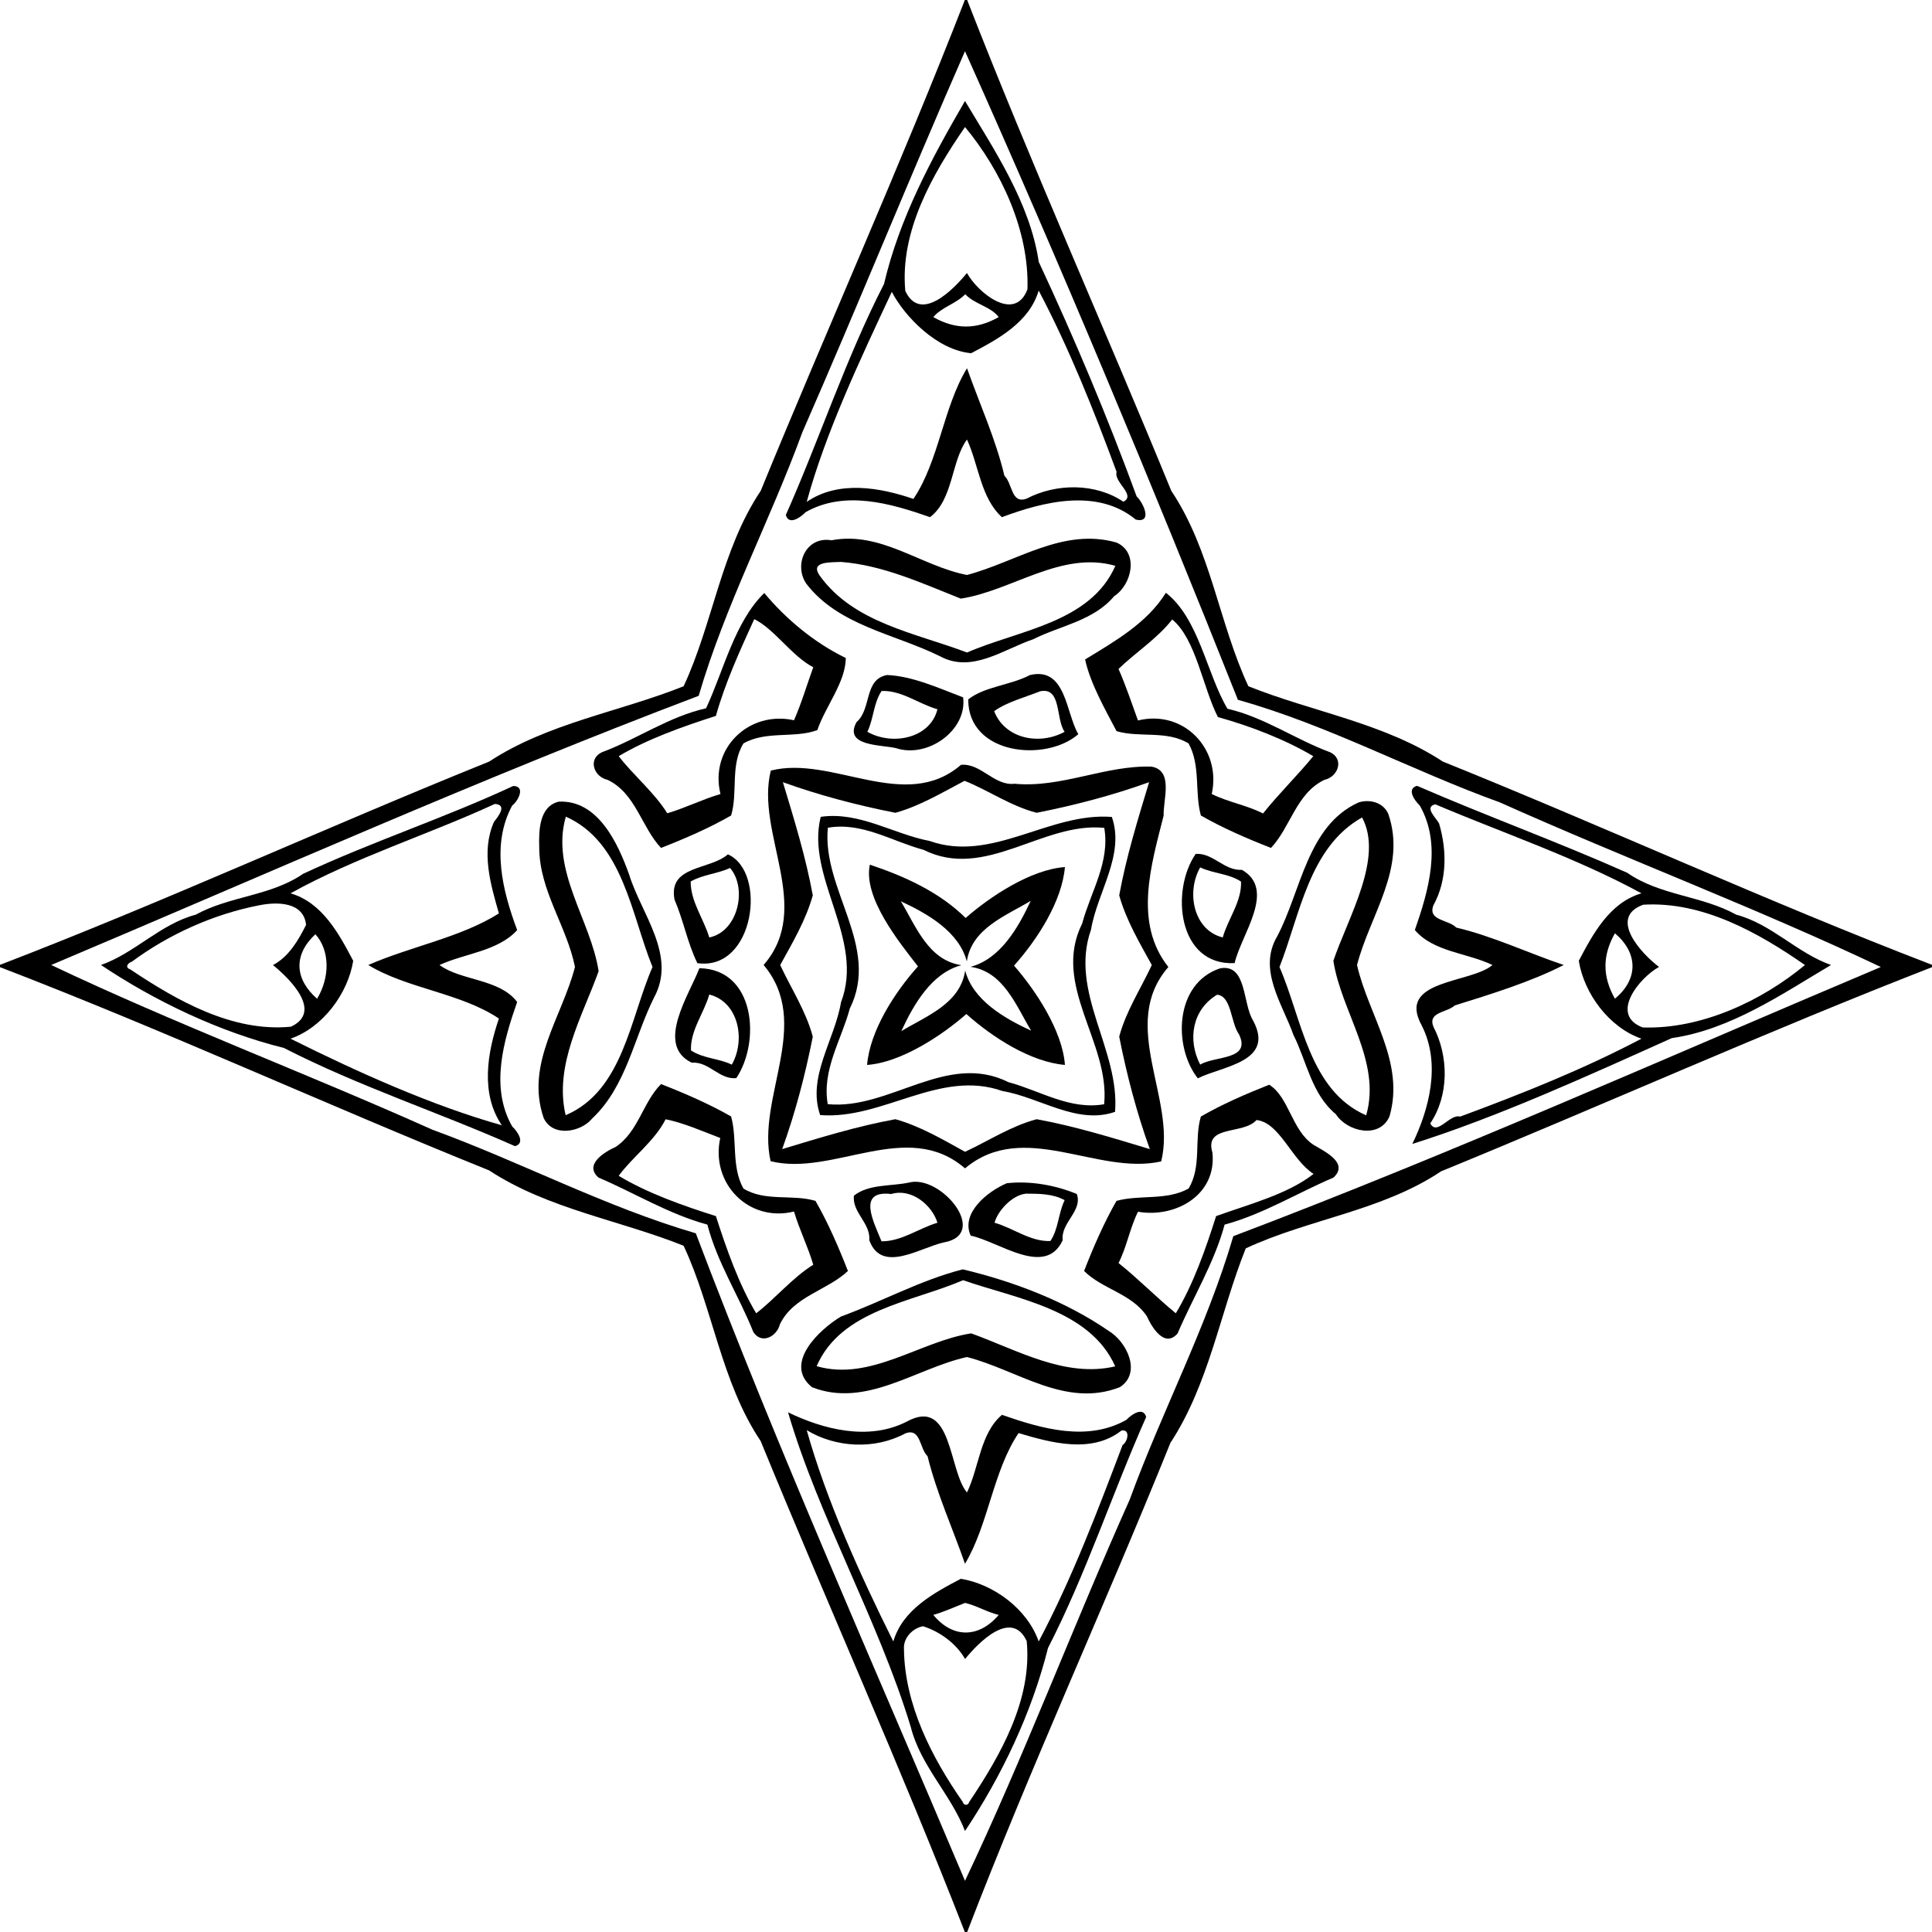 <?xml version="1.0" encoding="UTF-8" ?>
<!DOCTYPE svg PUBLIC "-//W3C//DTD SVG 1.1//EN" "http://www.w3.org/Graphics/SVG/1.1/DTD/svg11.dtd">
<svg width="731pt" height="731pt" viewBox="0 0 731 731" version="1.1" xmlns="http://www.w3.org/2000/svg">
<path fill="#000000" opacity="1.00" d=" M 365.06 0.00 L 365.94 0.00 C 390.27 62.50 417.82 123.83 443.19 185.75 C 458.14 208.06 461.22 235.82 472.34 259.65 C 496.61 269.37 523.67 273.54 545.93 288.16 C 607.77 313.09 668.61 341.09 731.00 365.06 L 731.00 365.94 C 668.50 390.27 607.17 417.82 545.25 443.19 C 522.94 458.14 495.18 461.22 471.35 472.34 C 461.63 496.61 457.45 523.67 442.84 545.93 C 417.91 607.77 389.91 668.61 365.94 731.00 L 365.06 731.00 C 340.73 668.50 313.18 607.17 287.81 545.25 C 272.86 522.94 269.78 495.18 258.66 471.35 C 234.39 461.63 207.33 457.45 185.07 442.84 C 123.23 417.91 62.39 389.91 0.00 365.94 L 0.00 365.06 C 62.39 341.09 123.23 313.09 185.07 288.16 C 207.33 273.54 234.39 269.37 258.66 259.65 C 269.78 235.82 272.86 208.06 287.81 185.75 C 313.18 123.83 340.73 62.50 365.06 0.00 M 365.12 19.37 C 344.16 67.21 324.48 115.85 303.58 163.55 C 291.32 197.11 274.36 229.03 264.36 263.27 C 182.19 294.39 100.95 330.67 19.37 365.12 C 65.87 387.22 116.06 406.14 163.55 427.42 C 197.11 439.68 229.03 456.64 263.27 466.64 C 294.39 548.81 330.67 630.04 365.12 711.63 C 387.22 665.13 406.14 614.94 427.42 567.45 C 439.68 533.89 456.64 501.97 466.64 467.73 C 548.81 436.61 630.04 400.33 711.63 365.88 C 665.13 343.78 614.94 324.86 567.45 303.58 C 534.08 291.54 502.55 274.34 468.38 264.79 C 435.96 183.25 401.06 99.67 365.12 19.37 Z" />
<path fill="#000000" opacity="1.00" d=" M 365.12 38.21 C 376.11 56.61 389.71 76.71 393.03 99.10 C 406.59 128.14 419.09 157.86 430.07 187.84 C 432.61 190.23 436.24 198.05 429.76 196.61 C 415.27 184.65 394.95 189.74 379.08 195.68 C 371.03 188.33 370.33 175.98 365.87 166.30 C 359.90 174.34 360.72 189.00 351.89 195.67 C 336.97 190.46 319.59 185.38 304.79 193.80 C 303.00 195.72 298.46 198.95 297.33 194.85 C 310.05 166.25 319.98 135.69 334.48 107.44 C 340.32 82.55 352.42 60.07 365.12 38.21 M 365.13 48.07 C 352.77 65.99 340.45 87.47 342.53 110.06 C 348.24 122.37 360.83 109.48 365.85 103.29 C 370.04 110.81 383.98 122.15 388.75 109.46 C 389.50 87.31 378.69 64.39 365.13 48.07 M 337.43 110.43 C 325.40 136.13 312.36 163.71 305.23 189.89 C 317.24 181.67 332.86 184.41 345.61 188.77 C 355.27 174.45 356.91 154.02 365.88 139.33 C 370.71 153.01 376.70 166.01 380.04 180.01 C 383.15 182.98 382.56 190.89 388.49 188.64 C 399.74 182.79 414.52 182.74 425.05 189.84 C 429.97 187.29 421.35 182.51 422.48 178.53 C 413.85 155.20 404.58 131.92 393.00 109.93 C 389.48 121.90 377.79 128.22 367.46 133.64 C 354.62 132.50 342.34 119.87 337.43 110.43 M 365.23 111.32 C 361.71 114.94 356.25 116.23 353.13 119.98 C 361.53 124.73 369.48 124.74 377.88 119.97 C 374.80 115.91 368.74 115.13 365.23 111.32 Z" />
<path fill="#000000" opacity="1.00" d=" M 314.61 204.42 C 333.33 200.87 348.39 214.14 365.86 217.55 C 384.57 212.63 402.19 199.51 422.42 205.27 C 431.05 209.05 428.23 221.29 421.57 225.56 C 413.76 234.90 401.26 236.67 390.89 241.89 C 379.69 245.65 367.75 254.86 355.69 248.32 C 338.54 239.82 317.32 236.78 305.08 220.86 C 300.20 213.72 304.89 202.78 314.61 204.42 M 318.16 212.61 C 314.29 212.82 306.30 212.31 310.16 217.81 C 323.06 235.79 346.45 239.48 365.88 246.89 C 385.40 238.38 412.55 235.70 422.01 214.09 C 401.65 208.21 382.83 223.55 363.53 226.50 C 348.84 220.69 334.15 213.84 318.16 212.61 Z" />
<path fill="#000000" opacity="1.00" d=" M 289.17 224.37 C 297.23 234.06 307.99 243.15 320.01 248.96 C 320.00 258.03 312.30 267.29 309.25 276.25 C 300.37 279.48 289.91 276.38 281.30 281.28 C 276.23 289.51 279.24 299.73 276.64 308.54 C 268.48 313.25 259.18 317.28 250.11 320.82 C 242.74 313.06 240.55 300.17 229.92 295.08 C 224.63 293.92 222.36 287.23 227.67 284.65 C 241.12 279.66 252.95 271.18 267.15 267.99 C 273.80 253.75 277.97 235.29 289.17 224.37 M 285.38 234.26 C 279.95 246.18 274.41 258.26 270.87 270.87 C 258.44 274.87 245.01 279.58 234.10 286.11 C 239.46 293.14 247.62 299.88 252.47 307.71 C 259.05 305.80 265.81 302.42 272.60 300.43 C 268.36 283.18 283.39 268.74 300.42 272.52 C 303.29 266.01 305.35 258.92 307.71 252.47 C 299.45 248.13 293.11 238.07 285.38 234.26 Z" />
<path fill="#000000" opacity="1.00" d=" M 441.13 224.29 C 453.67 234.07 456.51 254.81 464.43 268.17 C 478.41 271.38 490.06 279.75 503.33 284.65 C 508.64 287.23 506.36 293.92 501.08 295.08 C 490.45 300.17 488.26 313.06 480.89 320.82 C 471.82 317.29 462.53 313.24 454.37 308.56 C 451.93 299.72 454.36 289.70 449.72 281.30 C 441.48 276.23 431.27 279.24 422.46 276.64 C 418.11 268.33 412.55 258.64 410.56 249.52 C 421.81 242.63 433.97 235.79 441.13 224.29 M 443.53 234.39 C 437.81 241.70 429.43 247.03 423.21 253.11 C 425.95 259.32 428.22 266.12 430.57 272.60 C 447.82 268.36 462.26 283.39 458.48 300.42 C 464.72 303.53 471.79 304.66 477.89 307.79 C 483.44 300.76 491.24 293.06 496.90 286.11 C 486.20 279.79 473.20 274.75 460.81 271.31 C 455.09 260.14 452.50 241.77 443.53 234.39 Z" />
<path fill="#000000" opacity="1.00" d=" M 335.63 255.40 C 345.41 255.84 355.13 260.35 364.41 263.86 C 366.03 276.31 350.98 287.05 338.98 283.06 C 333.46 281.74 319.05 282.43 324.08 273.22 C 329.85 268.28 326.80 257.03 335.63 255.40 M 333.56 261.44 C 330.46 266.12 330.58 271.92 328.18 276.89 C 337.67 282.26 351.95 279.38 354.70 268.36 C 347.60 266.35 341.17 261.14 333.56 261.44 Z" />
<path fill="#000000" opacity="1.00" d=" M 389.67 255.42 C 403.40 252.15 403.24 269.80 408.00 277.79 C 395.66 288.52 366.26 285.61 366.34 264.62 C 372.74 259.66 382.30 259.31 389.67 255.42 M 393.59 261.55 C 387.84 263.83 380.81 265.68 376.15 269.09 C 380.24 279.57 393.27 282.10 402.81 276.89 C 399.38 272.00 401.69 259.90 393.59 261.55 Z" />
<path fill="#000000" opacity="1.00" d=" M 363.60 289.39 C 371.18 288.66 376.11 297.44 383.91 296.55 C 401.65 298.20 418.10 289.53 435.62 290.06 C 444.19 291.46 440.03 302.66 440.28 308.59 C 435.58 327.25 428.80 349.15 442.07 365.88 C 423.09 387.75 445.28 415.74 439.35 439.44 C 415.19 444.87 387.34 423.42 365.12 442.07 C 343.25 423.09 315.26 445.28 291.56 439.35 C 286.13 415.19 307.58 387.34 288.93 365.12 C 307.91 343.25 285.72 315.26 291.65 291.56 C 314.91 285.66 342.40 307.68 363.60 289.39 M 364.96 295.43 C 356.47 299.88 348.08 304.96 338.77 307.53 C 324.35 304.68 310.00 300.93 296.22 295.95 C 300.49 310.08 304.87 324.22 307.53 338.77 C 304.91 348.15 299.87 356.66 295.20 365.14 C 299.31 373.99 304.96 382.58 307.53 392.23 C 304.68 406.65 300.93 421.00 295.95 434.78 C 310.08 430.51 324.22 426.13 338.77 423.47 C 348.15 426.09 356.66 431.13 365.14 435.80 C 373.99 431.68 382.58 426.04 392.23 423.47 C 406.78 426.13 420.92 430.51 435.05 434.78 C 430.07 421.00 426.32 406.65 423.47 392.23 C 426.04 382.58 431.68 373.99 435.80 365.14 C 431.13 356.66 426.09 348.15 423.47 338.77 C 426.13 324.22 430.51 310.08 434.78 295.95 C 421.00 300.93 406.65 304.68 392.23 307.53 C 382.52 305.05 373.78 298.93 364.96 295.43 Z" />
<path fill="#000000" opacity="1.00" d=" M 194.17 297.39 C 198.98 297.42 196.09 303.06 193.80 304.78 C 185.72 319.76 190.13 336.98 195.68 351.92 C 188.33 359.97 175.98 360.66 166.30 365.13 C 174.34 371.10 189.00 370.28 195.67 379.11 C 190.46 394.03 185.38 411.41 193.80 426.21 C 195.72 428.00 198.95 432.54 194.85 433.67 C 166.25 420.95 135.69 411.02 107.44 396.52 C 82.81 390.37 58.72 378.83 38.21 365.12 C 51.10 360.56 60.64 349.64 74.07 346.08 C 87.00 338.96 102.38 339.08 114.66 330.63 C 140.77 318.44 168.34 309.45 194.17 297.39 M 187.21 304.19 C 161.81 315.90 134.56 324.34 109.93 338.00 C 121.90 341.51 128.22 353.21 133.64 363.54 C 131.65 375.89 122.21 388.74 109.93 393.00 C 135.42 405.73 163.60 418.38 189.89 425.77 C 181.67 413.76 184.41 398.14 188.77 385.39 C 174.46 375.72 154.00 374.09 139.34 365.12 C 155.60 358.03 174.32 354.71 188.77 345.61 C 185.65 334.67 181.91 322.30 186.90 310.97 C 188.54 308.91 192.08 304.44 187.21 304.19 M 98.07 342.53 C 80.86 345.87 63.93 353.47 49.88 363.87 C 48.38 364.31 47.13 366.07 49.25 366.75 C 66.92 378.59 87.97 390.61 110.06 388.47 C 122.37 382.76 109.48 370.17 103.29 365.15 C 109.31 361.96 112.86 355.80 115.81 349.94 C 114.87 341.11 104.72 341.19 98.07 342.53 M 119.33 353.48 C 110.91 361.32 111.51 370.49 119.97 377.88 C 124.80 369.95 124.93 359.69 119.33 353.48 Z" />
<path fill="#000000" opacity="1.00" d=" M 536.15 297.33 C 562.19 308.64 589.35 318.51 615.71 330.24 C 628.09 338.88 643.84 338.83 656.93 346.08 C 670.36 349.64 679.90 360.56 692.79 365.12 C 674.56 375.91 654.75 389.62 632.56 392.78 C 600.55 407.16 566.62 422.66 534.37 432.83 C 540.72 419.76 545.32 402.50 537.92 387.98 C 528.31 370.57 556.40 372.19 564.70 365.13 C 555.17 360.51 542.34 360.19 535.33 351.89 C 540.53 336.97 545.62 319.59 537.20 304.79 C 535.28 303.00 532.04 298.46 536.15 297.33 M 543.08 304.33 C 538.67 305.32 543.39 309.45 544.50 311.58 C 547.47 321.71 547.59 333.01 542.36 342.51 C 540.11 348.43 548.02 347.85 550.99 350.96 C 564.85 354.22 578.07 360.54 591.66 365.12 C 579.36 371.46 564.12 376.15 550.41 380.43 C 547.46 383.20 540.12 382.82 542.36 388.49 C 548.21 399.74 548.26 414.52 541.16 425.05 C 543.71 429.97 548.49 421.35 552.47 422.48 C 575.80 413.85 599.08 404.58 621.07 393.00 C 608.78 388.74 599.35 375.89 597.36 363.54 C 602.78 353.21 609.09 341.51 621.07 338.00 C 596.21 324.48 568.79 315.24 543.08 304.33 M 621.75 342.31 C 608.30 347.16 621.14 360.91 627.71 365.85 C 620.18 370.04 608.85 383.98 621.54 388.75 C 643.69 389.50 666.61 378.69 682.93 365.13 C 665.21 352.81 644.10 340.97 621.75 342.31 M 611.03 353.12 C 606.26 361.52 606.27 369.47 611.02 377.87 C 620.02 370.45 619.78 360.54 611.03 353.12 Z" />
<path fill="#000000" opacity="1.00" d=" M 211.40 303.32 C 226.22 302.58 233.79 319.00 238.06 330.95 C 242.67 345.92 256.19 361.49 247.45 377.47 C 239.83 392.76 236.96 411.04 224.12 423.14 C 219.79 428.46 209.11 430.36 205.71 423.03 C 198.64 402.50 212.66 384.86 217.55 365.86 C 214.44 350.38 204.08 336.99 204.03 320.76 C 203.85 314.53 203.88 305.15 211.40 303.32 M 214.09 308.99 C 208.21 329.34 223.55 348.17 226.50 367.47 C 220.25 384.81 209.57 403.01 214.02 421.96 C 235.71 412.71 238.37 385.37 246.89 365.88 C 238.82 346.05 235.76 318.64 214.09 308.99 Z" />
<path fill="#000000" opacity="1.00" d=" M 514.04 303.61 C 518.32 302.29 523.38 303.59 525.29 307.97 C 532.36 328.50 518.34 346.14 513.45 365.14 C 517.79 384.20 531.71 401.90 525.73 422.42 C 521.95 431.05 509.71 428.23 505.44 421.57 C 496.25 413.96 494.49 401.75 489.40 391.60 C 485.21 379.76 475.78 366.88 483.26 354.25 C 492.31 337.14 494.62 312.38 514.04 303.61 M 515.36 309.29 C 495.25 320.60 491.91 346.12 484.11 365.88 C 492.62 385.40 495.30 412.55 516.91 422.01 C 522.79 401.65 507.45 382.83 504.50 363.53 C 510.20 346.80 523.57 324.58 515.36 309.29 Z" />
<path fill="#000000" opacity="1.00" d=" M 310.53 309.06 C 325.14 306.96 337.87 315.52 351.75 318.20 C 375.39 326.57 397.06 307.24 420.68 309.10 C 425.70 323.47 415.19 337.50 412.80 351.75 C 404.43 375.39 423.76 397.06 421.90 420.68 C 407.53 425.70 393.50 415.19 379.25 412.80 C 355.61 404.43 333.94 423.76 310.32 421.90 C 305.30 407.53 315.81 393.50 318.20 379.25 C 327.38 355.27 304.75 332.05 310.53 309.06 M 313.23 313.19 C 310.91 336.56 333.23 358.16 321.54 381.58 C 318.35 393.50 310.93 404.83 313.19 417.77 C 336.56 420.09 358.16 397.77 381.58 409.46 C 393.50 412.65 404.83 420.07 417.77 417.81 C 420.09 394.43 397.77 372.84 409.46 349.42 C 412.65 337.50 420.07 326.17 417.81 313.23 C 394.43 310.91 372.84 333.23 349.42 321.54 C 337.50 318.35 326.17 310.93 313.23 313.19 Z" />
<path fill="#000000" opacity="1.00" d=" M 275.41 323.25 C 290.41 329.91 285.46 367.52 263.86 364.42 C 260.10 356.77 258.61 348.24 255.23 340.43 C 252.66 327.34 268.63 329.26 275.41 323.25 M 276.21 328.41 C 271.42 330.64 265.92 330.89 261.33 333.53 C 261.28 341.15 266.25 347.60 268.36 354.70 C 279.42 352.45 282.80 335.91 276.21 328.41 Z" />
<path fill="#000000" opacity="1.00" d=" M 452.41 323.08 C 458.99 322.64 463.15 329.50 469.92 329.12 C 483.06 336.68 469.58 353.63 467.14 364.41 C 445.64 365.45 442.83 336.97 452.41 323.08 M 454.11 328.18 C 448.73 337.67 451.61 351.95 462.64 354.70 C 464.65 347.60 469.86 341.17 469.56 333.56 C 464.87 330.46 459.08 330.58 454.11 328.18 Z" />
<path fill="#000000" opacity="1.00" d=" M 329.12 327.16 C 342.18 331.51 355.46 337.52 365.36 347.33 C 374.53 339.28 390.03 328.97 402.93 328.07 C 401.83 340.95 392.63 355.34 383.67 365.36 C 391.72 374.53 402.03 390.03 402.93 402.93 C 390.05 401.83 375.66 392.63 365.64 383.67 C 356.47 391.72 340.97 402.03 328.07 402.93 C 329.17 390.05 338.36 375.66 347.33 365.64 C 340.16 356.46 326.49 339.54 329.12 327.16 M 340.85 341.02 C 346.58 350.49 351.22 363.32 363.77 365.19 C 352.61 368.12 345.81 379.79 341.02 390.15 C 350.49 384.42 363.32 379.78 365.19 367.23 C 368.12 378.38 379.79 385.19 390.15 389.98 C 384.42 380.51 379.78 367.68 367.23 365.81 C 378.38 362.87 385.19 351.21 389.98 340.85 C 380.51 346.58 367.68 351.22 365.81 363.77 C 362.87 352.61 351.21 345.81 340.85 341.02 Z" />
<path fill="#000000" opacity="1.00" d=" M 264.62 366.34 C 285.70 366.68 287.87 394.07 278.59 407.92 C 272.16 408.59 268.28 401.57 261.73 402.08 C 247.76 395.37 260.94 376.15 264.62 366.34 M 268.36 376.30 C 266.35 383.40 261.14 389.83 261.44 397.44 C 266.12 400.54 271.92 400.41 276.89 402.82 C 282.26 393.33 279.38 379.05 268.36 376.30 Z" />
<path fill="#000000" opacity="1.00" d=" M 461.62 366.39 C 471.81 364.49 470.10 379.66 474.11 386.12 C 482.61 401.88 462.30 403.37 453.21 408.00 C 443.91 396.24 444.29 372.15 461.62 366.39 M 460.50 376.37 C 451.07 382.01 449.24 393.42 454.11 402.81 C 459.72 399.40 473.56 401.22 468.78 391.33 C 465.62 386.96 466.02 376.82 460.50 376.37 Z" />
<path fill="#000000" opacity="1.00" d=" M 250.11 410.18 C 259.17 413.71 268.47 417.76 276.63 422.44 C 279.06 431.28 276.63 441.30 281.28 449.70 C 289.51 454.76 299.73 451.76 308.54 454.36 C 313.25 462.52 317.28 471.82 320.82 480.89 C 313.06 488.26 300.17 490.45 295.08 501.08 C 293.88 505.84 288.04 508.73 285.03 503.97 C 279.55 490.26 271.39 477.77 267.65 463.35 C 253.07 459.40 240.21 451.42 226.44 445.54 C 220.85 440.63 228.76 435.82 232.93 433.96 C 241.53 428.27 243.26 417.00 250.11 410.18 M 251.85 423.49 C 247.62 431.83 239.19 437.86 234.10 444.89 C 244.98 451.46 258.42 456.19 270.87 460.13 C 274.87 472.56 279.58 485.99 286.11 496.90 C 293.14 491.54 299.88 483.38 307.71 478.53 C 305.80 471.95 302.42 465.18 300.43 458.40 C 283.18 462.64 268.74 447.61 272.52 430.58 C 265.75 428.00 258.58 424.83 251.85 423.49 Z" />
<path fill="#000000" opacity="1.00" d=" M 480.22 410.42 C 487.71 415.04 488.76 427.71 496.91 433.11 C 500.92 435.57 510.57 439.93 504.56 445.54 C 490.79 451.42 477.93 459.40 463.35 463.35 C 459.40 477.93 451.42 490.79 445.54 504.56 C 440.63 510.15 435.82 502.23 433.96 498.07 C 428.27 489.46 417.00 487.74 410.18 480.89 C 413.71 471.82 417.76 462.53 422.44 454.37 C 431.28 451.93 441.30 454.36 449.70 449.72 C 454.76 441.48 451.76 431.27 454.36 422.46 C 462.31 417.86 471.39 413.91 480.22 410.42 M 475.42 423.78 C 470.37 429.47 455.52 425.46 458.74 436.11 C 460.41 452.23 444.69 460.92 430.58 458.48 C 427.47 464.72 426.34 471.79 423.21 477.89 C 430.24 483.44 437.94 491.24 444.89 496.90 C 451.46 486.02 456.19 472.58 460.13 460.13 C 472.35 455.72 487.27 451.86 497.01 444.16 C 488.69 438.87 484.21 424.73 475.42 423.78 Z" />
<path fill="#000000" opacity="1.00" d=" M 343.94 447.43 C 356.08 444.30 374.67 467.05 357.02 470.11 C 348.04 472.10 333.56 482.02 328.92 469.28 C 329.43 462.72 322.41 458.84 323.08 452.41 C 328.66 447.92 337.29 448.90 343.94 447.43 M 337.21 451.77 C 324.06 450.21 330.61 462.37 333.53 469.67 C 341.15 469.72 347.60 464.74 354.70 462.64 C 352.71 456.11 345.00 449.45 337.21 451.77 Z" />
<path fill="#000000" opacity="1.00" d=" M 380.94 447.69 C 389.82 446.72 399.28 448.39 407.43 451.77 C 409.71 458.21 401.31 462.57 402.08 469.27 C 395.48 483.46 377.96 469.73 367.28 467.53 C 363.42 459.10 373.48 450.86 380.94 447.69 M 388.12 451.64 C 382.92 452.22 377.51 458.12 376.30 462.64 C 383.40 464.65 389.83 469.86 397.44 469.56 C 400.54 464.87 400.41 459.08 402.82 454.11 C 398.44 451.64 393.05 451.65 388.12 451.64 Z" />
<path fill="#000000" opacity="1.00" d=" M 364.27 480.28 C 383.38 484.81 403.24 492.36 419.46 503.55 C 426.32 507.64 432.09 519.43 423.71 524.86 C 403.18 532.87 385.02 518.35 365.86 513.45 C 346.49 517.74 327.71 532.86 307.23 524.87 C 296.23 515.95 310.06 503.00 318.19 498.13 C 333.66 492.48 348.29 484.35 364.27 480.28 M 364.40 484.38 C 345.07 492.72 318.28 495.52 308.99 516.91 C 329.34 522.79 348.17 507.45 367.47 504.50 C 384.81 510.75 403.01 521.43 421.96 516.98 C 412.31 495.36 384.54 491.42 364.40 484.38 Z" />
<path fill="#000000" opacity="1.00" d=" M 298.17 534.37 C 311.24 540.72 328.50 545.32 343.02 537.92 C 360.43 528.31 358.81 556.40 365.87 564.70 C 370.49 555.17 370.81 542.34 379.11 535.33 C 394.03 540.53 411.41 545.62 426.21 537.20 C 428.00 535.28 432.54 532.04 433.67 536.15 C 420.95 564.75 411.02 595.31 396.52 623.56 C 390.37 648.19 378.83 672.28 365.12 692.79 C 359.77 678.89 348.32 668.19 344.60 653.41 C 332.32 612.93 309.71 573.87 298.17 534.37 M 305.23 541.11 C 312.62 567.40 325.27 595.58 338.00 621.07 C 341.51 609.09 353.21 602.78 363.54 597.36 C 375.89 599.35 388.74 608.78 393.00 621.07 C 405.60 597.28 415.20 571.93 424.73 546.79 C 426.75 545.44 427.77 540.63 424.32 541.27 C 412.96 550.17 397.55 545.84 385.39 542.23 C 375.76 556.48 373.96 576.99 365.12 591.67 C 360.36 578.04 354.37 564.88 350.96 550.99 C 347.85 548.01 348.43 540.11 342.51 542.36 C 330.94 548.60 316.11 547.75 305.23 541.11 M 365.15 606.48 C 361.16 608.04 357.26 609.85 353.13 611.02 C 360.54 620.02 370.46 619.78 377.88 611.03 C 373.48 609.97 369.48 607.49 365.15 606.48 M 349.23 615.31 C 345.25 616.07 341.71 619.77 342.03 623.97 C 342.27 644.99 352.53 664.93 364.25 681.75 C 364.67 683.26 366.32 683.26 366.75 681.75 C 378.59 664.08 390.61 643.03 388.47 620.94 C 382.76 608.63 370.17 621.52 365.15 627.71 C 361.78 621.77 355.48 617.27 349.23 615.31 Z" />
</svg>
